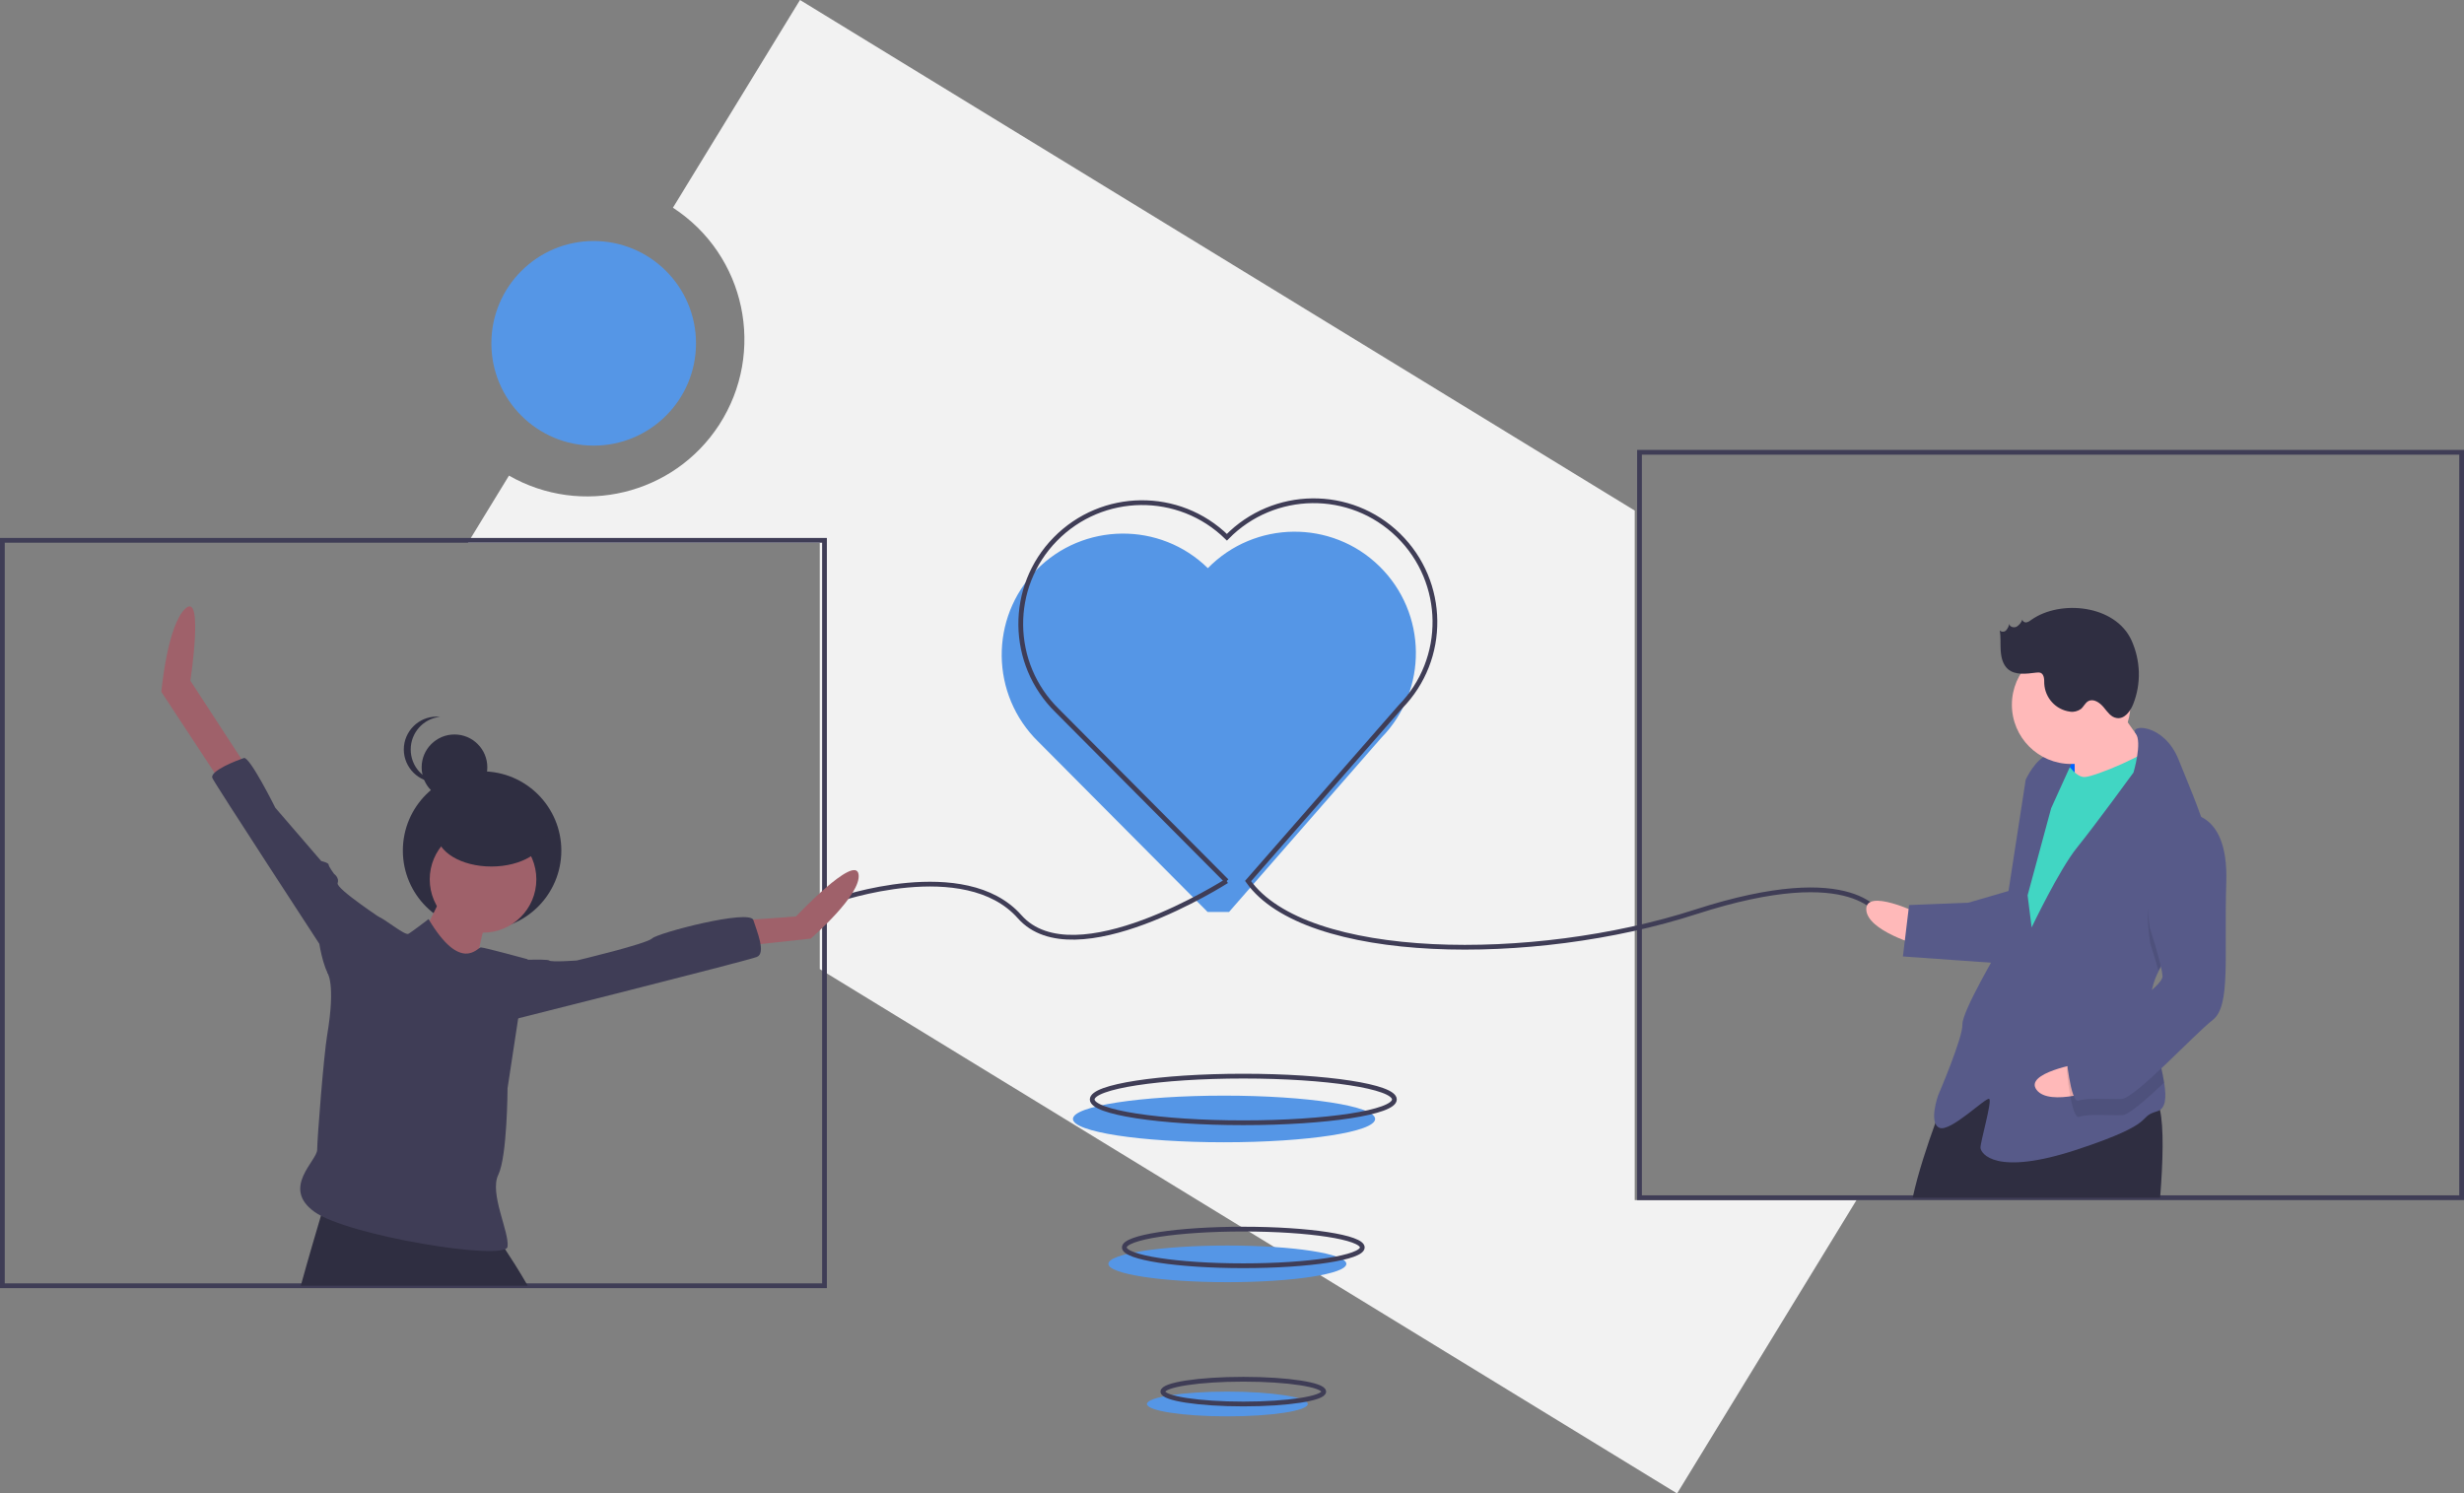 <?xml version="1.0" encoding="utf-8"?>
<!-- Generator: Adobe Illustrator 23.0.1, SVG Export Plug-In . SVG Version: 6.00 Build 0)  -->
<svg version="1.1" id="fbf61bc7-949a-4ad5-bdf9-42522344582c"
	 xmlns="http://www.w3.org/2000/svg" xmlns:xlink="http://www.w3.org/1999/xlink" x="0px" y="0px" viewBox="0 0 1035.5 627.6"
	 style="enable-background:new 0 0 1035.5 627.6;" xml:space="preserve">
<rect x="0" y="0" width="1035.5" height="627.6" fill="#808080" stroke="none"/>
<style type="text/css">
	.st0{fill:#F2F2F2;}
	.st1{fill:#5596E6;}
	.st2{fill:none;stroke:#3F3D56;stroke-width:2;stroke-miterlimit:10;}
	.st3{fill:#2F2E41;}
	.st4{fill:#9F616A;}
	.st5{fill:#3F3D56;}
	.st6{fill:#0062FF;}
	.st7{fill:#FFB9B9;}
	.st8{fill:#41D6C3;}
	.st9{fill:#575A89;}
	.st10{opacity:0.1;enable-background:new    ;}
</style>
<title>spread_love</title>
<path class="st0" d="M687,214.6L336.2,0l-53.4,87.3c30.6,19.9,39.2,60.7,19.4,91.3c-19.1,29.4-57.9,38.7-88.3,21.3l-17.3,28.3h147.9
	v179.1l360.3,220.4l75.4-123.3H687V214.6z"/>
<ellipse class="st1" cx="514.4" cy="470.3" rx="63.5" ry="9.8"/>
<path class="st1" d="M516.5,383.3l64-73.2c19.7-20.1,19.3-52.4-0.8-72.1c-20.1-19.7-52.4-19.3-72.1,0.8
	c-20.1-19.7-52.4-19.3-72.1,0.8c-19.7,20.1-19.3,52.4,0.8,72.1l71.2,71.6"/>
<rect x="1" y="227.1" class="st2" width="345.5" height="313.3"/>
<rect x="689" y="190.1" class="st2" width="345.5" height="313.3"/>
<circle class="st1" cx="249.5" cy="144.3" r="43"/>
<path class="st2" d="M351.5,378.3c0,0,54-19,77,7s87-15,87-15"/>
<path class="st2" d="M790.5,385.3c0,0-10-24-78-2s-164,21-188-13l64-73.2c19.7-20.1,19.3-52.4-0.8-72.1
	c-20.1-19.7-52.4-19.3-72.1,0.8c-20.1-19.7-52.4-19.3-72.1,0.8c-19.7,20.1-19.3,52.4,0.8,72.1l71.2,71.6"/>
<ellipse class="st2" cx="522.5" cy="462.1" rx="63.5" ry="9.8"/>
<ellipse class="st1" cx="515.8" cy="531.2" rx="50" ry="7.7"/>
<ellipse class="st1" cx="515.8" cy="590.1" rx="33.8" ry="5.2"/>
<ellipse class="st2" cx="522.5" cy="524.3" rx="50" ry="7.7"/>
<ellipse class="st2" cx="522.5" cy="584.9" rx="33.8" ry="5.2"/>
<circle class="st3" cx="202.6" cy="357.5" r="33.3"/>
<path class="st4" d="M186.7,374.3c0,0-10.8,24-13.9,24.8s25.5,14.7,25.5,14.7s5.4-29.4,7.7-30.9S186.7,374.3,186.7,374.3z"/>
<circle class="st4" cx="203" cy="369.6" r="22.4"/>
<path class="st3" d="M221.8,540.4h-95.4c3.2-11.6,6.6-23.1,8.5-29.5c1-3.2,1.6-5.1,1.6-5.1s71.9,15.5,73.5,16.3
	c0.9,0.9,1.6,1.9,2.3,3C214.5,528.4,218.1,534,221.8,540.4z"/>
<path class="st4" d="M103.2,321.7L80,286.1c0,0,5.7-37.3-2-30.4s-10.2,35.1-10.2,35.1l26.9,40.9L103.2,321.7z"/>
<path class="st4" d="M313.6,386.7l20.9-1.5c0,0,24.8-26.3,26.3-17.8s-20.1,27.1-20.1,27.1l-28.6,3.1L313.6,386.7z"/>
<path class="st5" d="M161.2,394.4v-7.7c0,0-20.1-13.2-19.3-15.5s-1.5-3.9-1.5-3.9s-2.3-3.1-2.3-3.9s-3.1-1.5-3.1-1.5l-19.3-22.4
	c0,0-10.8-21.7-13.2-20.9s-14.7,5.4-13.2,8.5s44.9,69.6,44.9,69.6s2.3,14.7,6.2,14.7S161.2,394.4,161.2,394.4z"/>
<path class="st5" d="M213,403.7c0,0,17-0.8,17.8,0s11.6,0,11.6,0s29.4-7,31.7-9.3s41-12.4,42.5-7.7s5.4,13.9,1.5,15.5
	S209.9,430,209.9,430L213,403.7z"/>
<circle class="st3" cx="191" cy="322.5" r="13.8"/>
<path class="st3" d="M172.6,315c0-7,5.3-13,12.3-13.7c-0.5,0-1-0.1-1.4-0.1c-7.6,0-13.8,6.2-13.8,13.8c0,7.6,6.2,13.8,13.8,13.8
	c0,0,0,0,0,0c0.5,0,1,0,1.4-0.1C177.9,328,172.6,322.1,172.6,315z"/>
<ellipse class="st3" cx="206.5" cy="350.4" rx="22.9" ry="13.8"/>
<path class="st5" d="M180.1,386.3c0,0-7,5.4-8.5,6.2s-10.8-7-12.4-7s-21.7,23.2-21.7,23.2s3.7,4.3,0,26.3
	c-1.4,8.2-4.2,43.5-4.2,48.2s-15.2,16-1.2,26.1c13.9,10.1,80.5,20.9,81.2,14.7c0.8-6.2-7.7-22.4-3.9-30.2s3.9-36.4,3.9-36.4
	l4.6-30.2l3.9-24c0,0-18.2-5-19.7-5S193.7,409.1,180.1,386.3z"/>
<rect x="861.8" y="312.7" transform="matrix(0.999 -3.874900e-02 3.874900e-02 0.999 -11.858 33.945)" class="st6" width="15.8" height="20.4"/>
<path class="st7" d="M805.9,383.7c0,0-21.9-10.5-21.6-1.4c0.4,9,22.1,15,22.1,15L805.9,383.7z"/>
<path class="st3" d="M907.8,503.4h-104c2.2-10.2,6.3-22.5,9.5-31.3c2.6-7,4.5-11.9,4.5-11.9c11.8-13.3,29-13.7,45-10.4
	c1.9,0.4,3.8,0.8,5.7,1.3c0.2,0,0.4,0.1,0.7,0.2c3.8,1,7.4,2.1,10.9,3.2c6,1.9,11.3,3.9,15.7,5.2c2.2,0.7,4.4,1.2,6.7,1.6
	c0.5,0.1,1,0.1,1.5,0.1c1.7-0.1,2.9,1.8,3.7,5C909.4,473.7,909,488.1,907.8,503.4z"/>
<path class="st7" d="M887.3,293.3c0,0,12.1,18.8,16.8,23.1s-8.5,13.9-8.5,13.9l-23.7,3.2c0,0,0.3-21.5-0.9-23.7
	S887.3,293.3,887.3,293.3z"/>
<path class="st8" d="M866.7,317.9c0,0,4.9,8.9,9.4,8.7s27.9-10.1,28.9-13.6s7.7,24.6,7.7,24.6l-57.2,100.7l-14-9.7l6.8-59.2
	l5.6-31.9L866.7,317.9z"/>
<path class="st9" d="M907.2,408.1c-2.4,4.6-3.6,9.7-3.5,14.9c0,0.2,0,0.5,0,0.7c0.5,10.5,4.4,22.6,5.8,31.4c1,6.3,0.7,10.9-3,12
	c-9,2.6,1.3,4.5-33.4,16s-40.7,1.6-40.8-0.7s4.9-19.4,3.7-20.5s-16.4,14.2-21,12.1s-0.5-13.6-0.5-13.6s10.4-24.2,10.2-29.8
	s15.7-32.3,15.7-32.3l10.9-70.6c0,0,4.2-9.2,9.8-10.6c3.5-0.7,7.2-0.1,10.3,1.9l-9.4,20.7l-9.9,36.6l1.7,13.5
	c0,0,11.5-24.2,19.1-33.6s23.7-31.5,23.7-31.5s3.8-12.7,0.9-16.5c-2.8-3.8,11.9-4.4,18.1,11.2c3.3,8.3,8.7,20.6,12.1,32.1
	c3,10.2,4.4,19.7,1.5,25.1C924.5,384.9,913,395.9,907.2,408.1z"/>
<path class="st10" d="M929,376.6c-4.6,8.3-16,19.2-21.9,31.4c-1.5-5.5-3.4-11.2-3.4-11.2s-7.1-38.2,14-48.1c3.5-0.3,7,0.6,9.8,2.7
	C930.6,361.7,932,371.2,929,376.6z"/>
<path class="st9" d="M845.1,374.2l-17.9,5.2l-24.9,1l-2.6,21.6l40.9,2.9C840.7,405,850.9,376.3,845.1,374.2z"/>
<path class="st7" d="M874.4,446.9c0,0-24,4-18.5,11.2s26.7-0.4,26.7-0.4L874.4,446.9z"/>
<path class="st10" d="M903.7,423.6c0.5,10.5,4.4,22.6,5.8,31.4c-7.6,7.2-14.9,13.6-17.6,13.7c-5.7,0.2-14.7-0.6-18.1,0.7
	s-5.3-20.2-5.3-20.2s2-6.9,10.9-10.6C885.4,436,896.9,429.2,903.7,423.6z"/>
<path class="st9" d="M917.5,342c0,0,19.1-3,18.1,28.7s2,52-5.7,58s-32.7,33-38.3,33.2s-14.7-0.6-18.1,0.7s-5.3-20.2-5.3-20.2
	s2-6.9,10.9-10.6s29.9-17,29.7-21.5s-5.3-20.2-5.3-20.2S896.4,351.8,917.5,342z"/>
<circle class="st7" cx="870.4" cy="296.2" r="24.9"/>
<path class="st3" d="M853.7,260.5c-0.6,0.5-1.3,0.9-2.1,1.1c-0.8,0.1-1.6-0.4-1.7-1.2c-0.4,1.2-1.3,2.3-2.4,3
	c-1.2,0.6-3,0.1-3.1-1.2c-0.2,1-0.6,1.9-1.3,2.7c-0.7,0.8-1.9,0.8-2.7,0.1c0.5,2.8,0.2,5.6,0.4,8.5s0.9,5.8,3,7.7
	c3.1,2.7,7.8,2,11.9,1.5c0.6-0.1,1.3-0.1,1.9,0.1c1.5,0.7,1.5,2.8,1.5,4.5c0.3,6,4.8,11,10.8,11.8c1.6,0.3,3.3-0.2,4.6-1.1
	c1.2-1,1.8-2.6,3.1-3.3c2.2-1.2,4.8,0.6,6.4,2.5s3.1,4.3,5.6,4.6c3.2,0.5,5.7-2.8,6.9-5.9c3.4-8.6,3.1-18.2-0.7-26.7
	C889,254.2,865.9,251.9,853.7,260.5z"/>
</svg>
